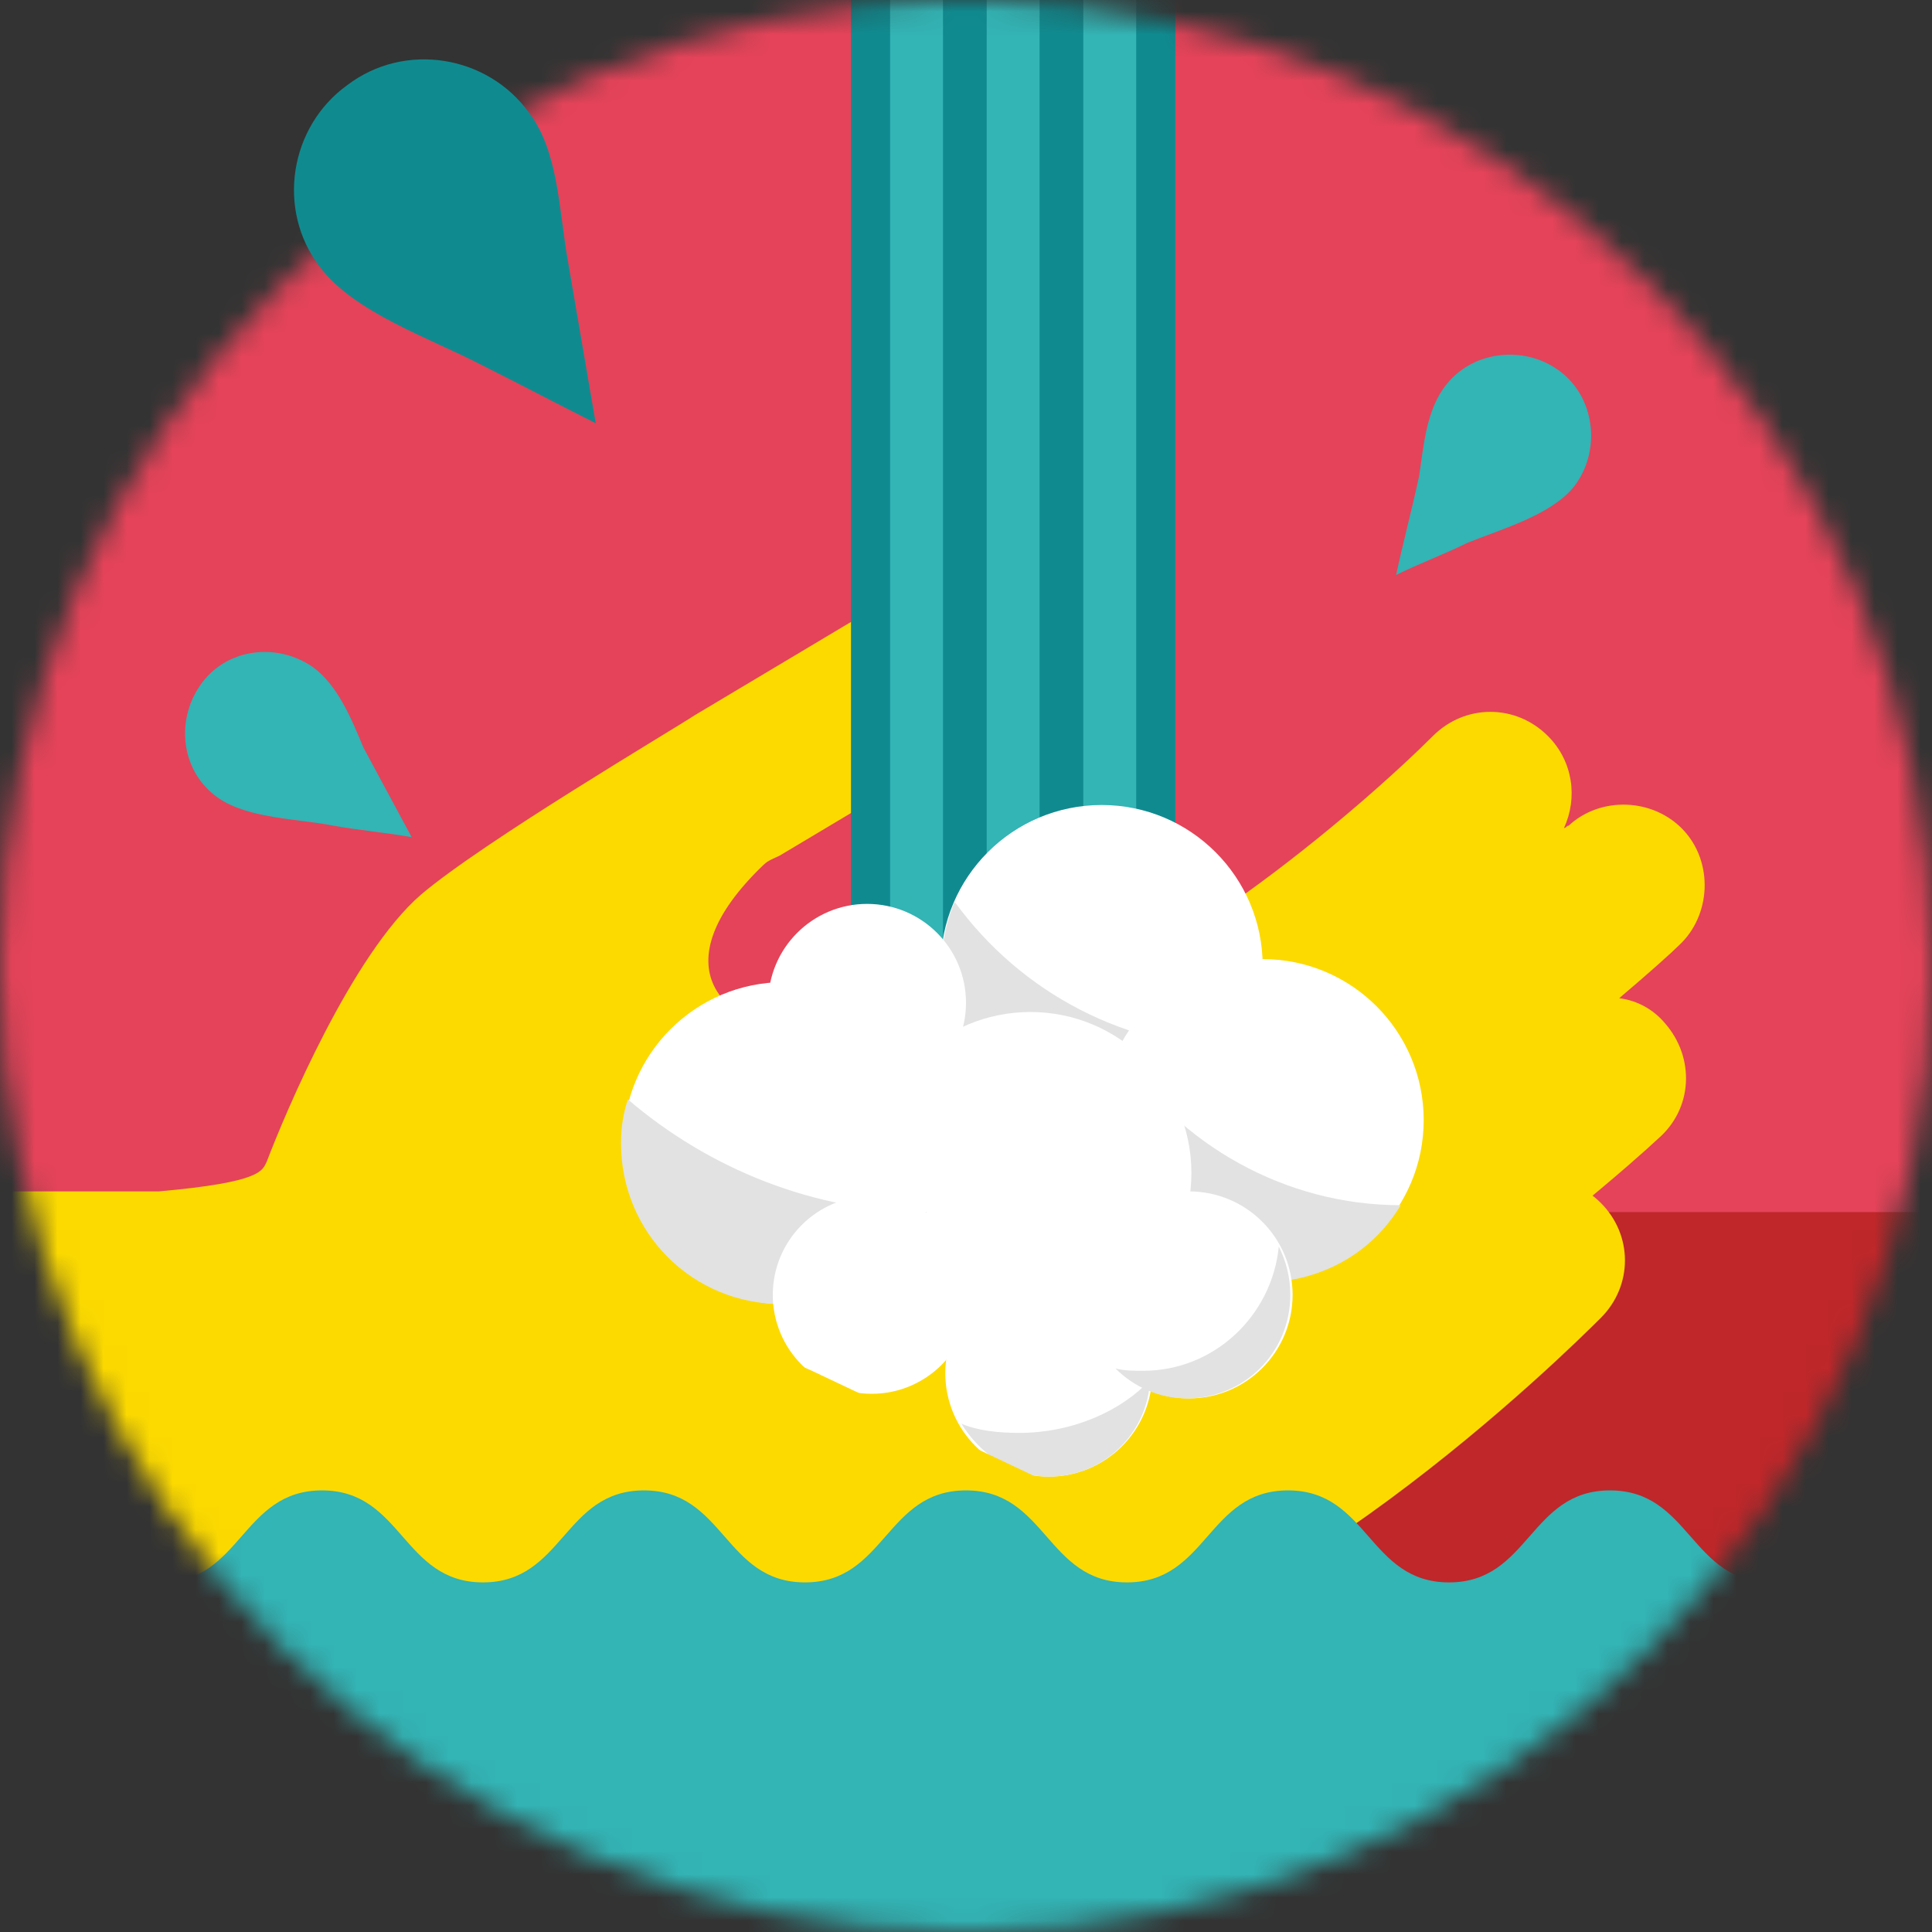 <svg width="84" height="84" viewBox="0 0 84 84" fill="none" xmlns="http://www.w3.org/2000/svg">
<rect x="0" y="0" width="84" height="84" fill="#333333" stroke="none"/>
<mask id="mask0" mask-type="alpha" maskUnits="userSpaceOnUse" x="0" y="0" width="84" height="84">
<circle cx="42" cy="42" r="42" fill="#4B287A"/>
</mask>
<g mask="url(#mask0)">
<path d="M23.2 29.2C24.581 29.2 25.7 28.081 25.7 26.7C25.7 25.319 24.581 24.2 23.2 24.2C21.82 24.2 20.7 25.319 20.7 26.7C20.7 28.081 21.82 29.2 23.2 29.2Z" fill="white"/>
<path d="M71.6 31.7C72.594 31.7 73.4 30.894 73.4 29.9C73.4 28.906 72.594 28.1 71.6 28.1C70.606 28.1 69.8 28.906 69.8 29.9C69.8 30.894 70.606 31.7 71.6 31.7Z" fill="white"/>
<path d="M72.5 23.8C72.997 23.8 73.4 23.397 73.4 22.9C73.4 22.403 72.997 22 72.5 22C72.003 22 71.6 22.403 71.6 22.9C71.6 23.397 72.003 23.8 72.5 23.8Z" fill="white"/>
<path d="M84 0H0V84H84V0Z" fill="#E54359"/>
<path d="M13.6 29C12 27.9 9.8 28.2 8.7 29.8C7.6 31.4 7.9 33.6 9.5 34.7C10.8 35.6 13 35.6 14.5 35.9C15.6 36.1 16.8 36.2 17.9 36.4C17.2 35.1 16.5 33.8 15.8 32.5C15.3 31.3 14.7 29.8 13.6 29Z" fill="#33B4B5"/>
<path d="M62.9 16.7C64.1 15.2 66.4 15 67.9 16.2C69.4 17.4 69.6 19.7 68.4 21.2C67.4 22.4 65.3 23 63.8 23.6C62.8 24.1 61.7 24.5 60.7 25C61 23.6 61.4 22.1 61.7 20.7C61.9 19.4 62 17.8 62.9 16.7Z" fill="#33B4B5"/>
<path d="M84 52.7H0V84H84V52.7Z" fill="#BF272A"/>
<path fill-rule="evenodd" clip-rule="evenodd" d="M70.4 43.4C71.7 42.3 72.7 41.4 73 41.1C74.4 39.8 74.5 37.5 73.2 36.1C71.9 34.7 69.6 34.6 68.2 35.9C68.1 35.9 68.1 36 68 36C68.6 34.7 68.4 33.1 67.3 32C65.9 30.6 63.7 30.6 62.3 32C59.3 35 49.8 43.3 43.2 44.2C40.9 44.5 38.2 44.8 35.5 45C31.3 44.8 28.6 42 33.2 37.6C33.4 37.4 33.7 37.3 33.9 37.2L40.6 33.2C42.3 32.2 42.8 30 41.8 28.3C40.8 26.6 38.6 26.1 36.9 27.1L30.2 31.1C29.3 31.7 21 36.6 18.3 38.9C15.3 41.5 12.4 48.4 11.6 50.5C11.4 50.9 11.4 51.4 6.9 51.8H0V72.6H32.2L34.2 65.5H43.7C54 65.5 70.3 51.2 72.1 49.5C73.6 48.2 73.7 46 72.4 44.5C71.9 43.9 71.2 43.5 70.4 43.4Z" fill="#FCDA00"/>
<path d="M51.1 0H37V48H51.1V0Z" fill="#0F8B90"/>
<path d="M41 0H38.7V48H41V0Z" fill="#33B4B5"/>
<path d="M49.4 0H47.1V48H49.4V0Z" fill="#33B4B5"/>
<path d="M45.2 0H42.9V48H45.2V0Z" fill="#33B4B5"/>
<path d="M47.9 49C51.766 49 54.9 45.866 54.9 42C54.9 38.134 51.766 35 47.9 35C44.034 35 40.9 38.134 40.9 42C40.9 45.866 44.034 49 47.9 49Z" fill="white"/>
<path fill-rule="evenodd" clip-rule="evenodd" d="M41.5 39.2C40.9 40.7 40.7 42.4 41.2 44.1C42.3 47.8 46.3 49.9 50 48.8C51.8 48.3 53.1 47.1 54 45.6C49 45.6 44.4 43.2 41.5 39.2Z" fill="#E2E2E2"/>
<path d="M54.9 55.7C58.766 55.7 61.9 52.566 61.9 48.7C61.9 44.834 58.766 41.7 54.9 41.7C51.034 41.7 47.9 44.834 47.9 48.7C47.9 52.566 51.034 55.7 54.9 55.7Z" fill="white"/>
<path fill-rule="evenodd" clip-rule="evenodd" d="M48.601 45.7C47.901 47.2 47.701 48.9 48.201 50.6C49.201 54.3 53.101 56.5 56.801 55.5C58.601 55 60.001 53.9 60.901 52.4C55.901 52.4 51.301 49.8 48.601 45.7Z" fill="#E2E2E2"/>
<path d="M44.8 58C48.666 58 51.8 54.866 51.8 51C51.8 47.134 48.666 44 44.8 44C40.934 44 37.8 47.134 37.8 51C37.8 54.866 40.934 58 44.8 58Z" fill="white"/>
<path d="M34.1 56.7C37.966 56.7 41.1 53.566 41.1 49.7C41.1 45.834 37.966 42.7 34.1 42.7C30.234 42.7 27.1 45.834 27.1 49.7C27.1 53.566 30.234 56.7 34.1 56.7Z" fill="white"/>
<path fill-rule="evenodd" clip-rule="evenodd" d="M27.3 47.8C27.1 48.4 27 49 27 49.7C27 53.6 30.1 56.7 34 56.7C36.8 56.7 39.2 55.1 40.3 52.7C35.4 52.7 30.8 50.8 27.3 47.8Z" fill="#E2E2E2"/>
<path d="M37.7 47.9C40.075 47.9 42 45.975 42 43.6C42 41.225 40.075 39.3 37.7 39.3C35.326 39.3 33.4 41.225 33.4 43.6C33.4 45.975 35.326 47.9 37.7 47.9Z" fill="white"/>
<path d="M37.9 60.6C40.274 60.6 42.2 58.675 42.2 56.3C42.2 53.925 40.274 52 37.9 52C35.525 52 33.6 53.925 33.6 56.3C33.6 58.675 35.525 60.6 37.9 60.6Z" fill="white"/>
<path d="M45.6 64.2C48.085 64.2 50.1 62.185 50.1 59.7C50.1 57.215 48.085 55.2 45.6 55.2C43.114 55.2 41.1 57.215 41.1 59.7C41.1 62.185 43.114 64.2 45.6 64.2Z" fill="white"/>
<path fill-rule="evenodd" clip-rule="evenodd" d="M44.3 62.3C43.4 62.3 42.5 62.2 41.8 61.9C42.6 63.2 44 64.2 45.6 64.2C48 64.2 49.9 62.3 50 60C48.8 61.3 46.7 62.3 44.3 62.3Z" fill="#E2E2E2"/>
<path d="M51.7 60.8C54.185 60.8 56.2 58.785 56.2 56.3C56.2 53.815 54.185 51.8 51.7 51.8C49.215 51.8 47.2 53.815 47.2 56.3C47.2 58.785 49.215 60.8 51.7 60.8Z" fill="white"/>
<path fill-rule="evenodd" clip-rule="evenodd" d="M55.6 54.2C55.3 57.2 52.8 59.6 49.7 59.6C49.3 59.6 48.9 59.6 48.5 59.5C49.3 60.3 50.4 60.8 51.6 60.8C54.1 60.8 56.1 58.8 56.1 56.3C56.1 55.5 55.9 54.8 55.6 54.2Z" fill="#E2E2E2"/>
<path fill-rule="evenodd" clip-rule="evenodd" d="M69.6 52.3C68.2 50.9 66 50.9 64.6 52.3C60.3 56.6 52.3 63.1 46.5 64.9L35.3 59.6C28.7 56.6 24.5 57.4 18.7 61.7L13.6 65.4H0.3V72.5H19.4H43.7H44.6C54.9 71.8 68.1 58.8 69.6 57.3C71 55.9 71 53.7 69.6 52.3Z" fill="#FCDA00"/>
<path d="M84 64.8C80.5 64.8 80.5 68.8 77 68.8C73.5 68.8 73.5 64.8 70 64.8C66.5 64.8 66.5 68.8 63 68.8C59.5 68.8 59.5 64.8 56 64.8C52.5 64.8 52.5 68.8 49 68.8C45.5 68.8 45.5 64.8 42 64.8C38.5 64.8 38.5 68.8 35 68.8C31.5 68.8 31.5 64.8 28 64.8C24.5 64.8 24.5 68.8 21 68.8C17.5 68.8 17.5 64.8 14 64.8C10.5 64.8 10.5 68.8 7 68.8C3.5 68.8 3.5 64.8 0 64.8V84H84V64.8Z" fill="#33B4B5"/>
</g>
<path d="M23 4.9C21.2 2.4 17.6 1.8 15.1 3.7C12.6 5.5 12 9.1 13.9 11.6C15.4 13.6 18.7 14.7 21 15.9C22.6 16.7 24.3 17.6 25.9 18.4C25.5 16.1 25.1 13.7 24.7 11.4C24.3 9.2 24.3 6.6 23 4.9Z" fill="#0F8B90"/>
</svg>
